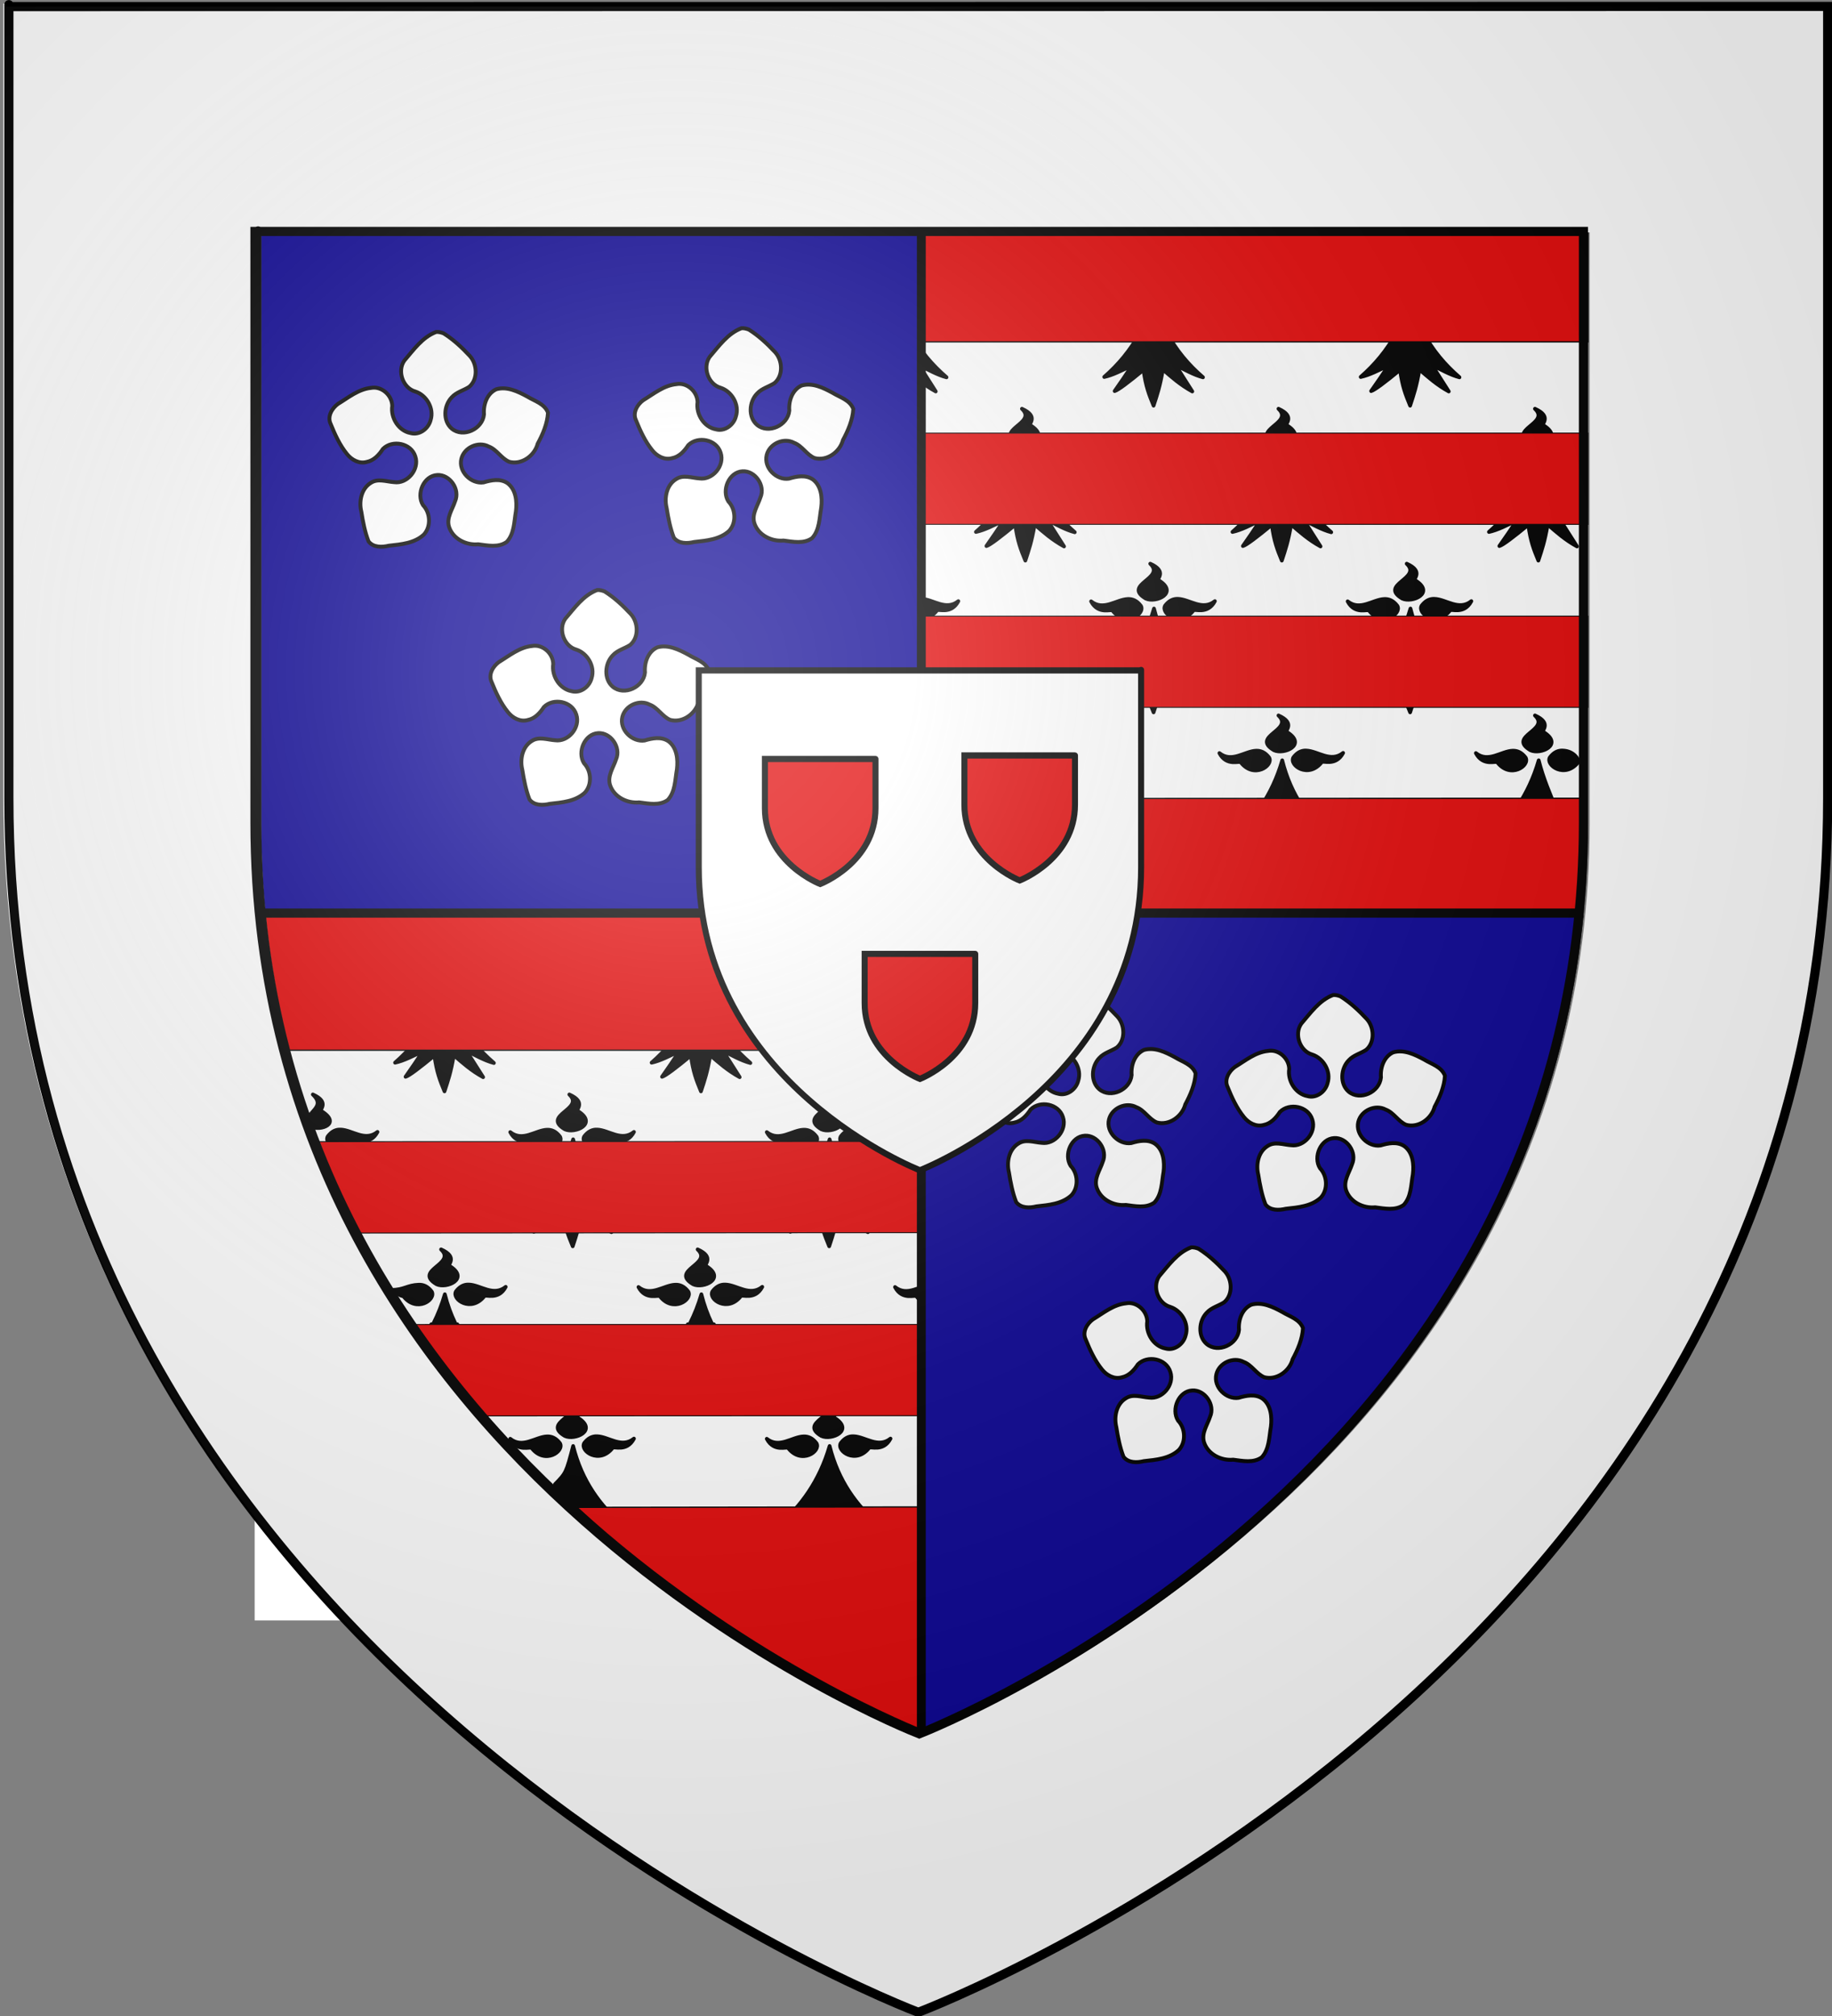<?xml version="1.0" encoding="UTF-8" standalone="no"?>
<svg
   xmlns:dc="http://purl.org/dc/elements/1.1/"
   xmlns:cc="http://creativecommons.org/ns#"
   xmlns:rdf="http://www.w3.org/1999/02/22-rdf-syntax-ns#"
   xmlns:svg="http://www.w3.org/2000/svg"
   xmlns="http://www.w3.org/2000/svg"
   xmlns:xlink="http://www.w3.org/1999/xlink"
   xmlns:sodipodi="http://sodipodi.sourceforge.net/DTD/sodipodi-0.dtd"
   xmlns:inkscape="http://www.inkscape.org/namespaces/inkscape"
   height="660"
   width="600"
   version="1.0"
   id="svg2"
   sodipodi:version="0.32"
   inkscape:version="0.46"
   sodipodi:docname="Hay of Linplum arms.svg"
   sodipodi:docbase=""
   inkscape:export-filename="/Users/olivier/Desktop/Blason Rouge/Blason_Vide_3D.png"
   inkscape:export-xdpi="144"
   inkscape:export-ydpi="144"
   inkscape:output_extension="org.inkscape.output.svg.inkscape">
  <rect width="100%" height="100%" fill="#808080" stroke="none"/>
  <sodipodi:namedview
     inkscape:window-height="667"
     inkscape:window-width="1023"
     inkscape:pageshadow="2"
     inkscape:pageopacity="0.0"
     guidetolerance="10.0"
     gridtolerance="10.0"
     objecttolerance="10.0"
     borderopacity="1.0"
     bordercolor="#666666"
     pagecolor="#ffffff"
     id="base"
     showgrid="false"
     height="660px"
     inkscape:zoom="0.70710678"
     inkscape:cx="382.89383"
     inkscape:cy="325.9447"
     inkscape:window-x="0"
     inkscape:window-y="0"
     inkscape:current-layer="layer3"
     showguides="true"
     inkscape:guide-bbox="true">
    <inkscape:grid
       type="xygrid"
       id="grid3881" />
  </sodipodi:namedview>
  <defs
     id="defs6">
    <inkscape:perspective
       sodipodi:type="inkscape:persp3d"
       inkscape:vp_x="0 : 330 : 1"
       inkscape:vp_y="0 : 1000 : 0"
       inkscape:vp_z="600 : 330 : 1"
       inkscape:persp3d-origin="300 : 220 : 1"
       id="perspective2981" />
    <linearGradient
       id="linearGradient2893">
      <stop
         style="stop-color:white;stop-opacity:0.314;"
         offset="0"
         id="stop2895" />
      <stop
         id="stop2897"
         offset="0.19"
         style="stop-color:white;stop-opacity:0.251;" />
      <stop
         style="stop-color:#6b6b6b;stop-opacity:0.125;"
         offset="0.6"
         id="stop2901" />
      <stop
         style="stop-color:black;stop-opacity:0.125;"
         offset="1"
         id="stop2899" />
    </linearGradient>
    <linearGradient
       id="linearGradient2885">
      <stop
         id="stop2887"
         offset="0"
         style="stop-color:white;stop-opacity:1;" />
      <stop
         style="stop-color:white;stop-opacity:1;"
         offset="0.229"
         id="stop2891" />
      <stop
         id="stop2889"
         offset="1"
         style="stop-color:black;stop-opacity:1;" />
    </linearGradient>
    <linearGradient
       id="linearGradient2955">
      <stop
         id="stop2867"
         offset="0"
         style="stop-color:#fd0000;stop-opacity:1;" />
      <stop
         style="stop-color:#e77275;stop-opacity:0.659;"
         offset="0.5"
         id="stop2873" />
      <stop
         style="stop-color:black;stop-opacity:0.323;"
         offset="1"
         id="stop2959" />
    </linearGradient>
    <radialGradient
       inkscape:collect="always"
       xlink:href="#linearGradient2955"
       id="radialGradient2961"
       cx="225.524"
       cy="218.901"
       fx="225.524"
       fy="218.901"
       r="300"
       gradientTransform="matrix(-4.167939e-4,2.183,-1.884,-3.599562e-4,615.597,-289.121)"
       gradientUnits="userSpaceOnUse" />
    <polygon
       id="star"
       transform="scale(53,53)"
       points="0,-1 0.588,0.809 -0.951,-0.309 0.951,-0.309 -0.588,0.809 0,-1 " />
    <clipPath
       id="clip">
      <path
         d="M 0,-200 L 0,600 L 300,600 L 300,-200 L 0,-200 z "
         id="path10" />
    </clipPath>
    <radialGradient
       inkscape:collect="always"
       xlink:href="#linearGradient2955"
       id="radialGradient1911"
       gradientUnits="userSpaceOnUse"
       gradientTransform="matrix(-4.167939e-4,2.183,-1.884,-3.599562e-4,615.597,-289.121)"
       cx="225.524"
       cy="218.901"
       fx="225.524"
       fy="218.901"
       r="300" />
    <radialGradient
       inkscape:collect="always"
       xlink:href="#linearGradient2955"
       id="radialGradient2865"
       gradientUnits="userSpaceOnUse"
       gradientTransform="matrix(0,1.749,-1.593,-1.049767e-7,551.788,-191.29)"
       cx="225.524"
       cy="218.901"
       fx="225.524"
       fy="218.901"
       r="300" />
    <radialGradient
       inkscape:collect="always"
       xlink:href="#linearGradient2955"
       id="radialGradient2871"
       gradientUnits="userSpaceOnUse"
       gradientTransform="matrix(0,1.386,-1.323,-5.741131e-8,-158.082,-109.541)"
       cx="225.524"
       cy="218.901"
       fx="225.524"
       fy="218.901"
       r="300" />
    <radialGradient
       inkscape:collect="always"
       xlink:href="#linearGradient2893"
       id="radialGradient3163"
       gradientUnits="userSpaceOnUse"
       gradientTransform="matrix(1.353,0,0,1.349,-77.629,-85.747)"
       cx="221.445"
       cy="226.331"
       fx="221.445"
       fy="226.331"
       r="300" />
    <inkscape:perspective
       id="perspective3083"
       inkscape:persp3d-origin="372.04724 : 350.78739 : 1"
       inkscape:vp_z="744.09448 : 526.18109 : 1"
       inkscape:vp_y="0 : 1000 : 0"
       inkscape:vp_x="0 : 526.18109 : 1"
       sodipodi:type="inkscape:persp3d" />
    <inkscape:perspective
       id="perspective3345"
       inkscape:persp3d-origin="372.04724 : 350.78739 : 1"
       inkscape:vp_z="744.09448 : 526.18109 : 1"
       inkscape:vp_y="0 : 1000 : 0"
       inkscape:vp_x="0 : 526.18109 : 1"
       sodipodi:type="inkscape:persp3d" />
  </defs>
  <g
     inkscape:groupmode="layer"
     id="layer3"
     inkscape:label="Fond écu"
     style="display:inline">
    <path
       style="fill:#ffffff;fill-opacity:1;fill-rule:evenodd;stroke:none;stroke-width:1px;stroke-linecap:butt;stroke-linejoin:miter;stroke-opacity:1;display:inline"
       d="M 520.064,74.123 L 520.064,268.995 C 520.064,279.156 519.575,289.02 518.647,298.604 L 301.744,298.604 L 301.744,74.123 L 520.064,74.123 z"
       id="path6100" />
    <g
       style="display:inline"
       inkscape:label="Fond écu"
       id="g4155"
       transform="matrix(0.728,0,0,0.748,286.133,32.575)">
      <path
         sodipodi:nodetypes="ccccccccccccccccccccccccccccccccccccccccccccccccccccccscccccsccccscccccccccccccccccccccccccccccccccccccccccccccccccccccccccccccccscccccscccccsccccccccccccccccccccccccccc"
         style="fill:#000000;fill-opacity:1;fill-rule:evenodd;stroke:#000000;stroke-width:1.674;stroke-linecap:round;stroke-linejoin:round;stroke-miterlimit:4;stroke-dasharray:none;stroke-opacity:1"
         d="M 7.597,235.955 C 6.194,238.477 3.98,242.674 2.373,244.88 L 3.063,249.864 C 4.665,249.76 1.428,250.799 1.648,250.696 C 1.432,251.039 5.581,250.898 3.523,251.003 L 1.452,257.208 C 3.226,255.863 3.774,254.359 6.012,252.563 C 7.047,259.841 8.457,263.28 10.546,268.216 C 12.21,263.288 13.416,259.902 14.736,252.414 C 18.715,255.763 22.549,259.129 27.932,262.001 L 20.396,250.484 C 24.298,252.335 28.641,254.775 32.778,255.808 C 26.396,250.436 20.657,244.029 16.331,235.955 L 7.597,235.955 z M 120.018,235.955 C 115.494,244.09 109.775,250.534 103.727,255.659 C 107.585,254.874 111.916,252.649 116.11,250.696 C 113.545,254.748 110.982,258.256 108.417,261.831 C 109.948,261.446 114.795,257.857 121.394,252.563 C 122.428,259.841 123.838,263.28 125.928,268.216 C 127.591,263.288 128.798,259.902 130.118,252.414 C 134.096,255.763 137.962,259.129 143.345,262.001 L 135.809,250.484 C 139.711,252.335 144.022,254.775 148.16,255.808 C 141.778,250.437 136.061,244.028 131.744,235.955 L 120.018,235.955 z M 235.4,235.955 C 230.875,244.09 225.157,250.534 219.109,255.659 C 222.966,254.874 227.329,252.649 231.522,250.696 C 228.958,254.748 226.363,258.256 223.799,261.831 C 225.33,261.446 230.208,257.857 236.807,252.563 C 237.841,259.841 239.251,263.28 241.341,268.216 C 243.004,263.288 244.21,259.902 245.531,252.414 C 249.509,255.763 253.343,259.129 258.726,262.001 L 251.19,250.484 C 255.092,252.335 259.404,254.775 263.541,255.808 C 257.159,250.437 251.442,244.028 247.125,235.955 L 235.4,235.955 z M 66.705,269.594 C 73.753,276.08 54.047,278.663 64.672,284.802 C 69.204,286.886 79.788,282.372 70.488,276.827 C 69.287,276.352 74.67,273.073 66.705,269.594 z M 182.118,269.594 C 189.165,276.08 169.46,278.663 180.085,284.802 C 184.617,286.886 195.169,282.372 185.87,276.827 C 184.668,276.352 190.083,273.073 182.118,269.594 z M 297.499,269.594 C 304.547,276.08 284.842,278.663 295.467,284.802 C 299.998,286.886 310.582,282.372 301.283,276.827 C 300.081,276.352 305.464,273.073 297.499,269.594 z M 78.493,284.971 C 76.73,285.095 75,285.902 73.396,287.962 C 71.385,291.415 80.233,297.404 86.185,290.04 C 86.607,289.142 92.516,292.019 95.785,285.989 C 90.181,290.359 84.448,285.144 79.244,284.971 C 78.989,284.963 78.745,284.954 78.493,284.971 z M 193.875,284.971 C 192.112,285.095 190.413,285.902 188.809,287.962 C 186.798,291.415 195.614,297.404 201.567,290.04 C 201.988,289.142 207.929,292.019 211.198,285.989 C 205.594,290.359 199.829,285.144 194.625,284.971 C 194.371,284.963 194.127,284.954 193.875,284.971 z M 309.256,284.971 C 307.493,285.095 305.795,285.902 304.191,287.962 C 302.179,291.415 311.027,297.404 316.98,290.04 C 317.401,289.142 315.242,285.144 310.038,284.971 C 309.783,284.963 309.508,284.954 309.256,284.971 z M 56.699,285.035 C 51.495,285.208 45.731,290.443 40.127,286.074 C 43.395,292.104 49.367,289.227 49.789,290.125 C 55.741,297.489 64.526,291.5 62.515,288.047 C 60.682,285.693 58.735,284.967 56.699,285.035 z M 172.08,285.035 C 166.876,285.208 161.143,290.443 155.539,286.074 C 158.808,292.104 164.749,289.227 165.17,290.125 C 171.123,297.489 179.939,291.5 177.928,288.047 C 176.095,285.693 174.117,284.967 172.08,285.035 z M 287.462,285.035 C 282.258,285.208 276.525,290.443 270.921,286.074 C 274.189,292.104 280.162,289.227 280.583,290.125 C 286.536,297.489 295.321,291.5 293.309,288.047 C 291.476,285.693 289.498,284.967 287.462,285.035 z M 68.425,289.234 C 63.842,304.685 55.286,315.624 46.005,323.488 C 49.863,322.703 54.226,320.478 58.419,318.525 C 55.854,322.577 53.291,326.085 50.727,329.66 C 52.258,329.275 57.104,325.665 63.703,320.371 C 64.738,327.649 66.148,331.088 68.237,336.023 C 69.901,331.096 71.107,327.731 72.427,320.243 C 76.405,323.592 80.271,326.958 85.654,329.83 L 78.118,318.313 C 82.02,320.164 86.331,322.583 90.469,323.616 C 80.658,315.359 72.386,304.687 68.425,289.234 z M 183.806,289.234 C 179.223,304.685 170.698,315.624 161.418,323.488 C 165.276,322.703 169.607,320.478 173.8,318.525 C 171.236,322.577 168.672,326.085 166.108,329.66 C 167.639,329.275 172.517,325.665 179.116,320.371 C 180.15,327.649 181.529,331.088 183.619,336.023 C 185.282,331.096 186.488,327.731 187.809,320.243 C 191.787,323.592 195.653,326.958 201.035,329.83 L 193.5,318.313 C 197.402,320.164 201.713,322.583 205.851,323.616 C 196.04,315.359 187.767,304.687 183.806,289.234 z M 299.188,289.234 C 294.605,304.685 286.08,315.624 276.799,323.488 C 280.657,322.703 285.02,320.478 289.213,318.525 C 286.649,322.577 284.054,326.085 281.49,329.66 C 283.021,329.275 287.899,325.665 294.497,320.371 C 295.532,327.649 296.942,331.088 299.031,336.023 C 300.695,331.096 301.901,327.731 303.221,320.243 L 308.881,318.313 C 312.783,320.164 303.149,304.687 299.188,289.234 z M 8.389,336.308 C 15.437,342.794 2.609,345.814 13.234,351.953 C 17.765,354.037 22.722,349.555 14.204,344.635 C 13.002,344.16 16.354,339.787 8.389,336.308 z M 124.427,337.402 C 131.475,343.888 111.77,346.492 122.395,352.631 C 126.926,354.715 137.478,350.18 128.179,344.635 C 126.978,344.16 132.392,340.88 124.427,337.402 z M 239.808,337.402 C 246.856,343.888 227.151,346.492 237.776,352.631 C 242.307,354.715 252.86,350.18 243.561,344.635 C 242.359,344.16 247.774,340.88 239.808,337.402 z M 20.803,352.8 C 19.04,352.924 17.778,353.575 16.174,355.635 C 14.163,359.088 22.542,365.212 28.495,357.848 C 28.916,356.95 34.826,359.827 38.094,353.797 C 32.49,358.166 26.757,352.973 21.553,352.8 C 21.298,352.792 21.054,352.783 20.803,352.8 z M 136.184,352.8 C 134.421,352.924 132.691,353.731 131.087,355.791 C 129.076,359.244 137.923,365.212 143.876,357.848 C 144.297,356.95 150.238,359.827 153.507,353.797 C 147.903,358.166 142.139,352.973 136.934,352.8 C 136.68,352.792 136.436,352.783 136.184,352.8 z M 251.566,352.8 C 249.803,352.924 248.104,353.731 246.5,355.791 C 244.489,359.244 253.336,365.212 259.289,357.848 C 259.71,356.95 265.62,359.827 268.888,353.797 C 263.284,358.166 257.551,352.973 252.347,352.8 C 252.093,352.792 251.817,352.783 251.566,352.8 z M 114.39,352.864 C 109.186,353.037 103.421,358.251 97.817,353.882 C 101.086,359.912 107.058,357.034 107.479,357.933 C 113.432,365.297 122.248,359.329 120.237,355.876 C 118.404,353.522 116.426,352.796 114.39,352.864 z M 229.771,352.864 C 224.567,353.037 218.834,358.251 213.23,353.882 C 216.499,359.912 222.44,357.034 222.861,357.933 C 228.814,365.297 237.63,359.329 235.618,355.876 C 233.786,353.522 231.808,352.796 229.771,352.864 z M 8.357,353.603 L 9.919,353.644 C 13.366,353.047 17.14,365.508 10.608,354.116 C 9.11,352.192 23.443,353.547 8.357,353.603 z M 14.454,350.324 C 7.623,354.762 21.679,366.299 19.703,370.133 L 11.925,370.131 C 10.045,366.306 15.636,354.935 14.454,350.324 z M 126.115,357.042 C 124.753,361.637 123.026,365.828 121.05,369.662 L 130.743,369.662 C 128.867,365.837 127.298,361.654 126.115,357.042 z M 241.497,357.042 C 240.134,361.637 238.408,365.828 236.431,369.662 L 246.125,369.662 C 244.248,365.837 242.679,361.654 241.497,357.042 z"
         id="path4157" />
    </g>
    <path
       style="fill:#e20909;fill-opacity:1;fill-rule:evenodd;stroke:none;stroke-width:1px;stroke-linecap:butt;stroke-linejoin:miter;stroke-opacity:1;display:inline"
       d="M 301.744,298.926 L 301.744,568.304 C 301.744,568.304 103.582,491.693 84.88,298.926 L 301.744,298.926 z"
       id="path6098" />
    <g
       style="display:inline"
       inkscape:label="Fond écu"
       id="g2868"
       transform="matrix(0.728,0,0,0.748,286.133,-67.827)">
      <path
         sodipodi:nodetypes="ccccccccccccccccccccccccccccccccccccccccccccccccccccccscccccsccccsccccccccccccccccccccccccccccccccccccccccccccccccccccccccccccccccscccccscccccsccccccccccccccccccccccccccc"
         style="fill:#000000;fill-opacity:1;fill-rule:evenodd;stroke:#000000;stroke-width:1.674;stroke-linecap:round;stroke-linejoin:round;stroke-miterlimit:4;stroke-dasharray:none;stroke-opacity:1"
         d="M 7.597,235.955 C 6.194,238.477 3.98,242.674 2.373,244.88 L 3.063,249.864 C 4.665,249.76 1.428,250.799 1.648,250.696 C 1.432,251.039 5.581,250.898 3.523,251.003 L 1.452,257.208 C 3.226,255.863 3.774,254.359 6.012,252.563 C 7.047,259.841 8.457,263.28 10.546,268.216 C 12.21,263.288 13.416,259.902 14.736,252.414 C 18.715,255.763 22.549,259.129 27.932,262.001 L 20.396,250.484 C 24.298,252.335 28.641,254.775 32.778,255.808 C 26.396,250.436 20.657,244.029 16.331,235.955 L 7.597,235.955 z M 120.018,235.955 C 115.494,244.09 109.775,250.534 103.727,255.659 C 107.585,254.874 111.916,252.649 116.11,250.696 C 113.545,254.748 110.982,258.256 108.417,261.831 C 109.948,261.446 114.795,257.857 121.394,252.563 C 122.428,259.841 123.838,263.28 125.928,268.216 C 127.591,263.288 128.798,259.902 130.118,252.414 C 134.096,255.763 137.962,259.129 143.345,262.001 L 135.809,250.484 C 139.711,252.335 144.022,254.775 148.16,255.808 C 141.778,250.437 136.061,244.028 131.744,235.955 L 120.018,235.955 z M 235.4,235.955 C 230.875,244.09 225.157,250.534 219.109,255.659 C 222.966,254.874 227.329,252.649 231.522,250.696 C 228.958,254.748 226.363,258.256 223.799,261.831 C 225.33,261.446 230.208,257.857 236.807,252.563 C 237.841,259.841 239.251,263.28 241.341,268.216 C 243.004,263.288 244.21,259.902 245.531,252.414 C 249.509,255.763 253.343,259.129 258.726,262.001 L 251.19,250.484 C 255.092,252.335 259.404,254.775 263.541,255.808 C 257.159,250.437 251.442,244.028 247.125,235.955 L 235.4,235.955 z M 66.705,269.594 C 73.753,276.08 54.047,278.663 64.672,284.802 C 69.204,286.886 79.788,282.372 70.488,276.827 C 69.287,276.352 74.67,273.073 66.705,269.594 z M 182.118,269.594 C 189.165,276.08 169.46,278.663 180.085,284.802 C 184.617,286.886 195.169,282.372 185.87,276.827 C 184.668,276.352 190.083,273.073 182.118,269.594 z M 297.499,269.594 C 304.547,276.08 284.842,278.663 295.467,284.802 C 299.998,286.886 310.582,282.372 301.283,276.827 C 300.081,276.352 305.464,273.073 297.499,269.594 z M 78.493,284.971 C 76.73,285.095 75,285.902 73.396,287.962 C 71.385,291.415 80.233,297.404 86.185,290.04 C 86.607,289.142 92.516,292.019 95.785,285.989 C 90.181,290.359 84.448,285.144 79.244,284.971 C 78.989,284.963 78.745,284.954 78.493,284.971 z M 193.875,284.971 C 192.112,285.095 190.413,285.902 188.809,287.962 C 186.798,291.415 195.614,297.404 201.567,290.04 C 201.988,289.142 207.929,292.019 211.198,285.989 C 205.594,290.359 199.829,285.144 194.625,284.971 C 194.371,284.963 194.127,284.954 193.875,284.971 z M 309.256,284.971 C 307.493,285.095 305.795,285.902 304.191,287.962 C 302.179,291.415 311.027,297.404 316.98,290.04 C 317.401,289.142 315.242,285.144 310.038,284.971 C 309.783,284.963 309.508,284.954 309.256,284.971 z M 56.699,285.035 C 51.495,285.208 45.731,290.443 40.127,286.074 C 43.395,292.104 49.367,289.227 49.789,290.125 C 55.741,297.489 64.526,291.5 62.515,288.047 C 60.682,285.693 58.735,284.967 56.699,285.035 z M 172.08,285.035 C 166.876,285.208 161.143,290.443 155.539,286.074 C 158.808,292.104 164.749,289.227 165.17,290.125 C 171.123,297.489 179.939,291.5 177.928,288.047 C 176.095,285.693 174.117,284.967 172.08,285.035 z M 287.462,285.035 C 282.258,285.208 276.525,290.443 270.921,286.074 C 274.189,292.104 280.162,289.227 280.583,290.125 C 286.536,297.489 295.321,291.5 293.309,288.047 C 291.476,285.693 289.498,284.967 287.462,285.035 z M 68.425,289.234 C 63.842,304.685 55.286,315.624 46.005,323.488 C 49.863,322.703 54.226,320.478 58.419,318.525 C 55.854,322.577 53.291,326.085 50.727,329.66 C 52.258,329.275 57.104,325.665 63.703,320.371 C 64.738,327.649 66.148,331.088 68.237,336.023 C 69.901,331.096 71.107,327.731 72.427,320.243 C 76.405,323.592 80.271,326.958 85.654,329.83 L 78.118,318.313 C 82.02,320.164 86.331,322.583 90.469,323.616 C 80.658,315.359 72.386,304.687 68.425,289.234 z M 183.806,289.234 C 179.223,304.685 170.698,315.624 161.418,323.488 C 165.276,322.703 169.607,320.478 173.8,318.525 C 171.236,322.577 168.672,326.085 166.108,329.66 C 167.639,329.275 172.517,325.665 179.116,320.371 C 180.15,327.649 181.529,331.088 183.619,336.023 C 185.282,331.096 186.488,327.731 187.809,320.243 C 191.787,323.592 195.653,326.958 201.035,329.83 L 193.5,318.313 C 197.402,320.164 201.713,322.583 205.851,323.616 C 196.04,315.359 187.767,304.687 183.806,289.234 z M 299.188,289.234 C 294.605,304.685 286.08,315.624 276.799,323.488 C 280.657,322.703 285.02,320.478 289.213,318.525 C 286.649,322.577 284.054,326.085 281.49,329.66 C 283.021,329.275 287.899,325.665 294.497,320.371 C 295.532,327.649 296.942,331.088 299.031,336.023 C 300.695,331.096 301.901,327.731 303.221,320.243 C 307.2,323.592 311.034,326.958 316.417,329.83 L 308.881,318.313 C 312.783,320.164 303.149,304.687 299.188,289.234 z M 8.389,336.308 C 15.437,342.794 2.609,345.814 13.234,351.953 C 17.765,354.037 22.722,349.555 14.204,344.635 C 13.002,344.16 16.354,339.787 8.389,336.308 z M 124.427,337.402 C 131.475,343.888 111.77,346.492 122.395,352.631 C 126.926,354.715 137.478,350.18 128.179,344.635 C 126.978,344.16 132.392,340.88 124.427,337.402 z M 239.808,337.402 C 246.856,343.888 227.151,346.492 237.776,352.631 C 242.307,354.715 252.86,350.18 243.561,344.635 C 242.359,344.16 247.774,340.88 239.808,337.402 z M 20.803,352.8 C 19.04,352.924 17.778,353.575 16.174,355.635 C 14.163,359.088 22.542,365.212 28.495,357.848 C 28.916,356.95 34.826,359.827 38.094,353.797 C 32.49,358.166 26.757,352.973 21.553,352.8 C 21.298,352.792 21.054,352.783 20.803,352.8 z M 136.184,352.8 C 134.421,352.924 132.691,353.731 131.087,355.791 C 129.076,359.244 137.923,365.212 143.876,357.848 C 144.297,356.95 150.238,359.827 153.507,353.797 C 147.903,358.166 142.139,352.973 136.934,352.8 C 136.68,352.792 136.436,352.783 136.184,352.8 z M 251.566,352.8 C 249.803,352.924 248.104,353.731 246.5,355.791 C 244.489,359.244 253.336,365.212 259.289,357.848 C 259.71,356.95 265.62,359.827 268.888,353.797 C 263.284,358.166 257.551,352.973 252.347,352.8 C 252.093,352.792 251.817,352.783 251.566,352.8 z M 114.39,352.864 C 109.186,353.037 103.421,358.251 97.817,353.882 C 101.086,359.912 107.058,357.034 107.479,357.933 C 113.432,365.297 122.248,359.329 120.237,355.876 C 118.404,353.522 116.426,352.796 114.39,352.864 z M 229.771,352.864 C 224.567,353.037 218.834,358.251 213.23,353.882 C 216.499,359.912 222.44,357.034 222.861,357.933 C 228.814,365.297 237.63,359.329 235.618,355.876 C 233.786,353.522 231.808,352.796 229.771,352.864 z M 8.357,353.603 L 9.919,353.644 C 13.366,353.047 17.14,365.508 10.608,354.116 C 9.11,352.192 23.443,353.547 8.357,353.603 z M 14.454,350.324 C 7.623,354.762 21.679,366.299 19.703,370.133 L 11.925,370.131 C 10.045,366.306 15.636,354.935 14.454,350.324 z M 126.115,357.042 C 124.753,361.637 123.026,365.828 121.05,369.662 L 130.743,369.662 C 128.867,365.837 127.298,361.654 126.115,357.042 z M 241.497,357.042 C 240.134,361.637 238.408,365.828 236.431,369.662 L 246.125,369.662 C 244.248,365.837 242.679,361.654 241.497,357.042 z"
         id="path2532" />
    </g>
    <path
       style="fill:#0c0594;fill-opacity:1;fill-rule:evenodd;stroke:none;stroke-width:1px;stroke-linecap:butt;stroke-linejoin:miter;stroke-opacity:1;display:inline"
       d="M 83.424,74.445 L 83.424,269.317 C 83.424,279.478 83.914,289.342 84.841,298.926 L 301.744,298.926 L 301.744,74.445 L 83.424,74.445 z"
       id="path3161" />
    <g
       style="display:inline"
       transform="matrix(0.419,0,0,0.43,-7.167,37.991)"
       id="g3891"
       inkscape:label="Layer 1">
      <path
         id="path3893"
         d="M 358.062,164.375 C 347.294,168.309 340.408,178.029 333.094,186.281 C 327.364,194.4 332.19,207.178 341.736,209.743 C 350.407,212.475 356.59,222.462 353.722,231.394 C 352.061,238.107 344.83,243.284 337.916,241.328 C 328.652,239.638 322.289,229.738 323.703,220.595 C 323.451,212.403 315.26,205.41 307.094,206.969 C 297.338,207.913 289.438,214.351 281.281,219.156 C 276.653,222.423 272.781,228.679 275.532,234.327 C 278.877,242.405 282.659,250.513 288.281,257.281 C 291.942,261.801 297.887,264.973 303.781,263.344 C 309.366,262.293 313.394,257.918 316.423,253.428 C 323.854,246.236 338.535,248.998 341.75,259.188 C 345.145,269.105 335.406,280.176 325.189,278.731 C 319.113,278.342 312.376,275.661 306.781,279.375 C 299.503,283.826 297.55,293.452 299.549,301.271 C 300.792,308.902 302.307,316.633 305.156,323.812 C 308.857,328.615 315.721,328.39 321.056,327.142 C 330.528,326.113 341.039,325.349 348.437,318.628 C 354.161,312.512 353.56,302.11 347.764,296.25 C 342.226,287.655 348.298,273.869 358.842,273.331 C 368.676,272.719 376.951,284.18 372.826,293.272 C 370.736,299.574 365.866,305.874 368.118,312.823 C 371.219,322.052 381.634,326.927 390.902,326.049 C 398.255,326.952 406.662,328.776 413.202,324.236 C 419.154,317.99 418.914,308.812 420.376,300.852 C 421.321,293.359 420.38,284.335 413.812,279.531 C 408.223,275.768 401.092,277.159 395.066,278.913 C 385.447,280.285 375.266,270.787 377.722,260.951 C 379.972,252.159 391.145,247.458 399.125,251.625 C 405.535,253.927 408.93,260.739 415.156,263.25 C 424.703,265.765 434.861,258.767 437.365,249.515 C 441.388,242.19 444.923,234.297 445.438,225.844 C 442.754,218.947 434.949,217.02 429.188,213.531 C 421.889,209.685 413.479,205.675 405.062,208 C 397.824,211.167 394.769,219.721 395.422,227.152 C 394.3,238.386 379.102,245.188 370.188,237.969 C 363.087,232.082 363.965,220.38 370.174,214.179 C 373.871,210.188 379.392,208.994 383.837,206.191 C 390.858,200.422 390.228,188.82 384.219,182.531 C 378.086,176.128 371.429,170.083 363.844,165.438 C 362.014,164.726 360.037,164.24 358.062,164.375 z"
         style="fill:#ffffff;fill-opacity:1;fill-rule:evenodd;stroke:#000000;stroke-width:3;stroke-linecap:butt;stroke-linejoin:miter;stroke-miterlimit:4;stroke-dasharray:none;stroke-opacity:1"
         sodipodi:nodetypes="csssscsscsscsssssscssccscsscssssccsscssccccssc" />
    </g>
    <g
       style="display:inline"
       transform="matrix(0.419,0,0,0.43,92.827,36.767)"
       id="g3895"
       inkscape:label="Layer 1">
      <path
         id="path3897"
         d="M 358.062,164.375 C 347.294,168.309 340.408,178.029 333.094,186.281 C 327.364,194.4 332.19,207.178 341.736,209.743 C 350.407,212.475 356.59,222.462 353.722,231.394 C 352.061,238.107 344.83,243.284 337.916,241.328 C 328.652,239.638 322.289,229.738 323.703,220.595 C 323.451,212.403 315.26,205.41 307.094,206.969 C 297.338,207.913 289.438,214.351 281.281,219.156 C 276.653,222.423 272.781,228.679 275.532,234.327 C 278.877,242.405 282.659,250.513 288.281,257.281 C 291.942,261.801 297.887,264.973 303.781,263.344 C 309.366,262.293 313.394,257.918 316.423,253.428 C 323.854,246.236 338.535,248.998 341.75,259.188 C 345.145,269.105 335.406,280.176 325.189,278.731 C 319.113,278.342 312.376,275.661 306.781,279.375 C 299.503,283.826 297.55,293.452 299.549,301.271 C 300.792,308.902 302.307,316.633 305.156,323.812 C 308.857,328.615 315.721,328.39 321.056,327.142 C 330.528,326.113 341.039,325.349 348.437,318.628 C 354.161,312.512 353.56,302.11 347.764,296.25 C 342.226,287.655 348.298,273.869 358.842,273.331 C 368.676,272.719 376.951,284.18 372.826,293.272 C 370.736,299.574 365.866,305.874 368.118,312.823 C 371.219,322.052 381.634,326.927 390.902,326.049 C 398.255,326.952 406.662,328.776 413.202,324.236 C 419.154,317.99 418.914,308.812 420.376,300.852 C 421.321,293.359 420.38,284.335 413.812,279.531 C 408.223,275.768 401.092,277.159 395.066,278.913 C 385.447,280.285 375.266,270.787 377.722,260.951 C 379.972,252.159 391.145,247.458 399.125,251.625 C 405.535,253.927 408.93,260.739 415.156,263.25 C 424.703,265.765 434.861,258.767 437.365,249.515 C 441.388,242.19 444.923,234.297 445.438,225.844 C 442.754,218.947 434.949,217.02 429.188,213.531 C 421.889,209.685 413.479,205.675 405.062,208 C 397.824,211.167 394.769,219.721 395.422,227.152 C 394.3,238.386 379.102,245.188 370.188,237.969 C 363.087,232.082 363.965,220.38 370.174,214.179 C 373.871,210.188 379.392,208.994 383.837,206.191 C 390.858,200.422 390.228,188.82 384.219,182.531 C 378.086,176.128 371.429,170.083 363.844,165.438 C 362.014,164.726 360.037,164.24 358.062,164.375 z"
         style="fill:#ffffff;fill-opacity:1;fill-rule:evenodd;stroke:#000000;stroke-width:3;stroke-linecap:butt;stroke-linejoin:miter;stroke-miterlimit:4;stroke-dasharray:none;stroke-opacity:1"
         sodipodi:nodetypes="csssscsscsscsssssscssccscsscssssccsscssccccssc" />
    </g>
    <g
       style="display:inline"
       transform="matrix(0.419,0,0,0.43,45.556,122.487)"
       id="g3899"
       inkscape:label="Layer 1">
      <path
         id="path3901"
         d="M 358.062,164.375 C 347.294,168.309 340.408,178.029 333.094,186.281 C 327.364,194.4 332.19,207.178 341.736,209.743 C 350.407,212.475 356.59,222.462 353.722,231.394 C 352.061,238.107 344.83,243.284 337.916,241.328 C 328.652,239.638 322.289,229.738 323.703,220.595 C 323.451,212.403 315.26,205.41 307.094,206.969 C 297.338,207.913 289.438,214.351 281.281,219.156 C 276.653,222.423 272.781,228.679 275.532,234.327 C 278.877,242.405 282.659,250.513 288.281,257.281 C 291.942,261.801 297.887,264.973 303.781,263.344 C 309.366,262.293 313.394,257.918 316.423,253.428 C 323.854,246.236 338.535,248.998 341.75,259.188 C 345.145,269.105 335.406,280.176 325.189,278.731 C 319.113,278.342 312.376,275.661 306.781,279.375 C 299.503,283.826 297.55,293.452 299.549,301.271 C 300.792,308.902 302.307,316.633 305.156,323.812 C 308.857,328.615 315.721,328.39 321.056,327.142 C 330.528,326.113 341.039,325.349 348.437,318.628 C 354.161,312.512 353.56,302.11 347.764,296.25 C 342.226,287.655 348.298,273.869 358.842,273.331 C 368.676,272.719 376.951,284.18 372.826,293.272 C 370.736,299.574 365.866,305.874 368.118,312.823 C 371.219,322.052 381.634,326.927 390.902,326.049 C 398.255,326.952 406.662,328.776 413.202,324.236 C 419.154,317.99 418.914,308.812 420.376,300.852 C 421.321,293.359 420.38,284.335 413.812,279.531 C 408.223,275.768 401.092,277.159 395.066,278.913 C 385.447,280.285 375.266,270.787 377.722,260.951 C 379.972,252.159 391.145,247.458 399.125,251.625 C 405.535,253.927 408.93,260.739 415.156,263.25 C 424.703,265.765 434.861,258.767 437.365,249.515 C 441.388,242.19 444.923,234.297 445.438,225.844 C 442.754,218.947 434.949,217.02 429.188,213.531 C 421.889,209.685 413.479,205.675 405.062,208 C 397.824,211.167 394.769,219.721 395.422,227.152 C 394.3,238.386 379.102,245.188 370.188,237.969 C 363.087,232.082 363.965,220.38 370.174,214.179 C 373.871,210.188 379.392,208.994 383.837,206.191 C 390.858,200.422 390.228,188.82 384.219,182.531 C 378.086,176.128 371.429,170.083 363.844,165.438 C 362.014,164.726 360.037,164.24 358.062,164.375 z"
         style="fill:#ffffff;fill-opacity:1;fill-rule:evenodd;stroke:#000000;stroke-width:3;stroke-linecap:butt;stroke-linejoin:miter;stroke-miterlimit:4;stroke-dasharray:none;stroke-opacity:1"
         sodipodi:nodetypes="csssscsscsscsssssscssccscsscssssccsscssccccssc" />
    </g>
    <rect
       style="opacity:1;fill:#e20909;fill-opacity:1;fill-rule:nonzero;stroke:#000000;stroke-width:0.301;stroke-linecap:butt;stroke-linejoin:miter;marker:none;marker-start:none;marker-mid:none;marker-end:none;stroke-miterlimit:4;stroke-dasharray:none;stroke-dashoffset:0;stroke-opacity:1;visibility:visible;display:inline;overflow:visible;enable-background:accumulate"
       id="rect4141"
       width="218.387"
       height="29.875"
       x="301.677"
       y="201.707" />
    <path
       style="fill:#e20909;fill-opacity:1;fill-rule:nonzero;stroke:#000000;stroke-width:0.413;stroke-linecap:butt;stroke-linejoin:miter;marker:none;marker-start:none;marker-mid:none;marker-end:none;stroke-miterlimit:4;stroke-dashoffset:0;stroke-opacity:1;visibility:visible;display:inline;overflow:visible;enable-background:accumulate"
       d="M 301.766,261.441 L 518.795,261.325 L 517.434,298.787 L 301.766,298.904 L 301.766,261.441 z"
       id="rect4145"
       sodipodi:nodetypes="ccccc" />
    <rect
       style="opacity:1;fill:#e20909;fill-opacity:1;fill-rule:nonzero;stroke:#000000;stroke-width:0.301;stroke-linecap:butt;stroke-linejoin:miter;marker:none;marker-start:none;marker-mid:none;marker-end:none;stroke-miterlimit:4;stroke-dasharray:none;stroke-dashoffset:0;stroke-opacity:1;visibility:visible;display:inline;overflow:visible;enable-background:accumulate"
       id="rect4139"
       width="218.387"
       height="29.875"
       x="301.677"
       y="141.789"
       ry="0" />
    <rect
       style="opacity:1;fill:#e20909;fill-opacity:1;fill-rule:nonzero;stroke:#000000;stroke-width:0.413;stroke-linecap:butt;stroke-linejoin:miter;marker:none;marker-start:none;marker-mid:none;marker-end:none;stroke-miterlimit:4;stroke-dasharray:none;stroke-dashoffset:0;stroke-opacity:1;visibility:visible;display:inline;overflow:visible;enable-background:accumulate"
       id="rect4143"
       width="218.277"
       height="37.463"
       x="301.766"
       y="74.467" />
    <path
       style="fill:#ffffff;fill-opacity:1;fill-rule:evenodd;stroke:none;stroke-width:1px;stroke-linecap:butt;stroke-linejoin:miter;stroke-opacity:1;display:inline"
       d="M 301.723,306.016 L 301.723,500.888 C 301.723,511.049 301.233,520.913 300.306,530.497 L 83.403,530.497 L 83.403,306.016 L 301.723,306.016 z"
       id="path4159" />
    <g
       style="display:inline"
       inkscape:label="Fond écu"
       id="g4151"
       transform="matrix(0.728,0,0,0.748,-114.12,171.62)">
      <path
         sodipodi:nodetypes="ccccccccccccccccccccccccccccccccccccccccccccccccccccccscccccscccccscccccccccccccccccccccccccccccccccccccccccccccccccccscccccscccccccccccccccccccccccccccccccc"
         style="fill:#000000;fill-opacity:1;fill-rule:evenodd;stroke:#000000;stroke-width:1.674;stroke-linecap:round;stroke-linejoin:round;stroke-miterlimit:4;stroke-dasharray:none;stroke-opacity:1"
         d="M 350.781,215.955 C 346.257,224.09 340.538,230.534 334.49,235.659 C 338.348,234.874 342.711,232.649 346.904,230.696 C 344.339,234.748 341.776,238.256 339.212,241.831 C 340.743,241.446 345.589,237.857 352.188,232.563 C 353.223,239.841 354.633,243.28 356.722,248.216 C 358.386,243.288 359.592,239.902 360.912,232.414 C 364.89,235.763 368.725,239.129 374.108,242.001 L 366.572,230.484 C 370.474,232.335 374.816,234.775 378.954,235.808 C 372.571,230.436 366.833,224.029 362.507,215.955 L 350.781,215.955 z M 466.194,215.955 C 461.669,224.09 455.951,230.534 449.903,235.659 C 453.761,234.874 458.092,232.649 462.285,230.696 C 459.721,234.748 457.157,238.256 454.593,241.831 C 456.124,241.446 460.971,237.857 467.57,232.563 C 468.604,239.841 470.014,243.28 472.104,248.216 C 473.767,243.288 474.973,239.902 476.294,232.414 C 480.272,235.763 484.138,239.129 489.52,242.001 L 481.985,230.484 C 485.887,232.335 490.198,234.775 494.336,235.808 C 487.954,230.437 482.236,224.028 477.92,215.955 L 466.194,215.955 z M 581.575,215.955 C 577.051,224.09 571.333,230.534 565.284,235.659 C 569.142,234.874 573.505,232.649 577.698,230.696 C 575.134,234.748 572.539,238.256 569.975,241.831 C 571.506,241.446 576.384,237.857 582.982,232.563 C 584.017,239.841 585.427,243.28 587.516,248.216 C 589.18,243.288 590.386,239.902 591.706,232.414 C 593.584,233.994 595.437,235.567 597.429,237.102 L 597.429,230.59 L 597.366,230.484 C 597.384,230.493 597.41,230.497 597.429,230.505 L 597.429,222.636 C 595.94,220.542 594.566,218.321 593.301,215.955 L 581.575,215.955 z M 297.499,249.594 C 304.547,256.08 291.452,257.634 296.452,263.626 C 300.983,265.711 310.582,262.372 301.283,256.827 C 300.081,256.352 305.464,253.073 297.499,249.594 z M 412.881,249.594 C 419.928,256.08 400.223,258.663 410.848,264.802 C 415.38,266.886 425.963,262.372 416.664,256.827 C 415.463,256.352 420.846,253.073 412.881,249.594 z M 528.294,249.594 C 535.341,256.08 515.636,258.663 526.261,264.802 C 530.792,266.886 541.345,262.372 532.046,256.827 C 530.844,256.352 536.259,253.073 528.294,249.594 z M 309.256,264.971 C 307.493,265.095 305.795,265.902 304.191,267.962 C 302.179,271.415 311.027,277.404 316.98,270.04 C 317.401,269.142 323.311,272.019 326.579,265.989 C 320.975,270.359 315.242,265.144 310.038,264.971 C 309.783,264.963 309.508,264.954 309.256,264.971 z M 424.669,264.971 C 422.906,265.095 421.176,265.902 419.572,267.962 C 417.561,271.415 426.408,277.404 432.361,270.04 C 432.782,269.142 438.692,272.019 441.961,265.989 C 436.357,270.359 430.624,265.144 425.42,264.971 C 425.165,264.963 424.921,264.954 424.669,264.971 z M 540.051,264.971 C 538.288,265.095 536.589,265.902 534.985,267.962 C 532.974,271.415 541.79,277.404 547.743,270.04 C 548.164,269.142 554.105,272.019 557.373,265.989 C 551.769,270.359 546.005,265.144 540.801,264.971 C 540.546,264.963 540.302,264.954 540.051,264.971 z M 402.875,265.035 C 397.671,265.208 391.906,270.443 386.302,266.074 C 389.571,272.104 395.543,269.227 395.964,270.125 C 401.917,277.489 410.702,271.5 408.691,268.047 C 406.858,265.693 404.911,264.967 402.875,265.035 z M 518.256,265.035 C 513.052,265.208 507.319,270.443 501.715,266.074 C 504.984,272.104 510.925,269.227 511.346,270.125 C 517.299,277.489 526.115,271.5 524.104,268.047 C 522.271,265.693 520.293,264.967 518.256,265.035 z M 299.188,269.234 C 304.462,284.685 303.149,284.687 299.188,269.234 z M 414.601,269.234 C 410.018,284.685 401.461,295.624 392.181,303.488 C 396.039,302.703 400.401,300.478 404.595,298.525 C 402.03,302.577 399.467,306.085 396.902,309.66 C 398.434,309.275 403.28,305.665 409.879,300.371 C 410.913,307.649 412.323,311.088 414.413,316.023 C 416.077,311.096 417.283,307.731 418.603,300.243 C 422.581,303.592 426.447,306.958 431.83,309.83 L 424.294,298.313 C 428.196,300.164 432.507,302.583 436.645,303.616 C 426.834,295.359 418.562,284.687 414.601,269.234 z M 529.982,269.234 C 525.399,284.685 516.874,295.624 507.594,303.488 C 511.451,302.703 515.783,300.478 519.976,298.525 C 517.412,302.577 514.848,306.085 512.284,309.66 C 513.815,309.275 518.693,305.665 525.292,300.371 C 526.326,307.649 527.705,311.088 529.794,316.023 C 531.458,311.096 532.664,307.731 533.984,300.243 C 537.963,303.592 541.829,306.958 547.211,309.83 L 539.675,298.313 C 543.577,300.164 547.889,302.583 552.026,303.616 C 542.216,295.359 533.943,284.687 529.982,269.234 z M 355.19,317.402 C 362.238,323.888 342.533,326.492 353.158,332.631 C 357.689,334.715 368.273,330.18 358.974,324.635 C 357.772,324.16 363.155,320.88 355.19,317.402 z M 470.603,317.402 C 477.65,323.888 457.945,326.492 468.57,332.631 C 473.102,334.715 483.654,330.18 474.355,324.635 C 473.154,324.16 478.568,320.88 470.603,317.402 z M 585.984,317.402 C 590.219,324.537 573.327,326.492 583.952,332.631 C 589.77,335.358 589.28,333.931 589.58,324.375 C 588.379,323.9 590.355,321.14 585.984,317.402 z M 366.978,332.8 C 365.215,332.924 363.485,333.731 361.882,335.791 C 359.87,339.244 368.718,345.212 374.67,337.848 C 375.092,336.95 381.001,339.827 384.27,333.797 C 378.666,338.166 372.933,332.973 367.729,332.8 C 367.474,332.792 367.23,332.783 366.978,332.8 z M 482.36,332.8 C 480.597,332.924 478.867,333.731 477.263,335.791 C 475.252,339.244 484.099,345.212 490.052,337.848 C 490.473,336.95 496.414,339.827 499.683,333.797 C 494.079,338.166 488.314,332.973 483.11,332.8 C 482.856,332.792 482.612,332.783 482.36,332.8 z M 592.426,332.682 C 590.776,332.876 592.464,329.001 592.206,331.406 C 589.48,330.063 591.177,332.359 591.332,337.351 L 592.426,332.682 z M 345.153,332.864 C 339.949,333.037 338.509,335.133 332.921,335.133 C 336.452,337.342 336.452,337.484 338.274,337.933 C 344.226,345.297 353.011,339.329 351,335.876 C 349.167,333.522 347.189,332.796 345.153,332.864 z M 460.566,332.864 C 455.361,333.037 449.597,338.251 443.993,333.882 C 447.262,339.912 453.234,337.034 453.655,337.933 C 459.608,345.297 468.424,339.329 466.413,335.876 C 464.58,333.522 462.602,332.796 460.566,332.864 z M 575.947,332.864 C 570.743,333.037 565.01,338.251 559.406,333.882 C 562.674,339.912 568.616,337.034 569.037,337.933 C 574.989,345.297 583.806,339.329 581.794,335.876 C 579.961,333.522 577.983,332.796 575.947,332.864 z M 356.878,337.042 C 355.516,341.637 353.789,345.828 351.813,349.662 L 361.538,349.662 C 359.657,345.837 358.061,341.654 356.878,337.042 z M 472.291,337.042 C 470.929,341.637 469.202,345.828 467.226,349.662 L 476.919,349.662 C 475.043,345.837 473.473,341.654 472.291,337.042 z M 585.797,337.042 C 583.028,341.637 580.833,346.037 578.857,349.871 L 587.923,350.006 C 587.61,346.856 592.135,335.404 585.797,337.042 z"
         id="path4153" />
    </g>
    <g
       style="display:inline"
       inkscape:label="Fond écu"
       id="g4171"
       transform="matrix(0.728,0,0,0.748,-114.12,272.022)">
      <path
         sodipodi:nodetypes="cccccccccccccccccccccccccccccccccccccccccccccscccccscccccccccccccccccccccccccccccccccccccccccccccccc"
         style="fill:#000000;fill-opacity:1;fill-rule:evenodd;stroke:#000000;stroke-width:1.674;stroke-linecap:round;stroke-linejoin:round;stroke-miterlimit:4;stroke-dasharray:none;stroke-opacity:1"
         d="M 350.781,215.955 C 346.257,224.09 359.592,239.902 360.912,232.414 C 364.89,235.763 368.725,239.129 374.108,242.001 L 366.572,230.484 C 370.474,232.335 374.816,234.775 378.954,235.808 C 372.571,230.436 366.833,224.029 362.507,215.955 L 350.781,215.955 z M 466.194,215.955 C 461.669,224.09 455.951,230.534 449.903,235.659 C 453.761,234.874 458.092,232.649 462.285,230.696 C 459.721,234.748 457.157,238.256 454.593,241.831 C 456.124,241.446 460.971,237.857 467.57,232.563 C 468.604,239.841 470.014,243.28 472.104,248.216 C 473.767,243.288 474.973,239.902 476.294,232.414 C 480.272,235.763 484.138,239.129 489.52,242.001 L 481.985,230.484 C 485.887,232.335 490.198,234.775 494.336,235.808 C 487.954,230.437 482.236,224.028 477.92,215.955 L 466.194,215.955 z M 581.575,215.955 C 577.051,224.09 571.333,230.534 565.284,235.659 C 569.142,234.874 573.505,232.649 577.698,230.696 C 575.134,234.748 572.539,238.256 569.975,241.831 C 571.506,241.446 576.384,237.857 582.982,232.563 C 584.017,239.841 585.427,243.28 587.516,248.216 C 589.18,243.288 590.386,239.902 591.706,232.414 C 593.584,233.994 595.437,235.567 597.429,237.102 L 597.429,230.59 L 597.366,230.484 C 597.384,230.493 597.41,230.497 597.429,230.505 L 597.429,222.636 C 595.94,220.542 594.566,218.321 593.301,215.955 L 581.575,215.955 z M 412.881,249.594 C 419.928,256.08 400.223,258.663 410.848,264.802 C 415.38,266.886 425.963,262.372 416.664,256.827 C 415.463,256.352 420.846,253.073 412.881,249.594 z M 528.294,249.594 C 535.341,256.08 515.636,258.663 526.261,264.802 C 530.792,266.886 541.345,262.372 532.046,256.827 C 530.844,256.352 536.259,253.073 528.294,249.594 z M 424.669,264.971 C 422.906,265.095 421.176,265.902 419.572,267.962 C 417.561,271.415 426.408,277.404 432.361,270.04 C 432.782,269.142 438.692,272.019 441.961,265.989 C 436.357,270.359 430.624,265.144 425.42,264.971 C 425.165,264.963 424.921,264.954 424.669,264.971 z M 540.051,264.971 C 538.288,265.095 536.589,265.902 534.985,267.962 C 532.974,271.415 541.79,277.404 547.743,270.04 C 548.164,269.142 554.105,272.019 557.373,265.989 C 551.769,270.359 546.005,265.144 540.801,264.971 C 540.546,264.963 540.302,264.954 540.051,264.971 z M 402.875,265.035 C 397.671,265.208 391.906,270.443 386.302,266.074 C 389.571,272.104 395.543,269.227 395.964,270.125 C 401.917,277.489 410.702,271.5 408.691,268.047 C 406.858,265.693 404.911,264.967 402.875,265.035 z M 518.256,265.035 C 513.052,265.208 507.319,270.443 501.715,266.074 C 504.984,272.104 510.925,269.227 511.346,270.125 C 517.299,277.489 526.115,271.5 524.104,268.047 C 522.271,265.693 520.293,264.967 518.256,265.035 z M 414.601,269.234 C 411.452,280.955 411.452,280.955 406.452,285.955 C 408.961,291.915 431.883,305.702 436.645,303.616 C 426.834,295.359 418.562,284.687 414.601,269.234 z M 529.982,269.234 C 525.399,284.685 516.874,295.624 507.594,303.488 C 511.451,302.703 515.783,300.478 519.976,298.525 C 517.412,302.577 514.848,306.085 512.284,309.66 C 513.815,309.275 518.693,305.665 525.292,300.371 C 526.326,307.649 527.705,311.088 529.794,316.023 C 531.458,311.096 532.664,307.731 533.984,300.243 C 537.963,303.592 541.829,306.958 547.211,309.83 L 539.675,298.313 C 543.577,300.164 547.889,302.583 552.026,303.616 C 542.216,295.359 533.943,284.687 529.982,269.234 z M 470.603,317.402 C 477.65,323.888 478.568,320.88 470.603,317.402 z M 585.984,317.402 C 590.219,324.537 573.327,326.492 583.952,332.631 C 589.77,335.358 589.28,333.931 589.58,324.375 C 588.379,323.9 590.355,321.14 585.984,317.402 z M 490.052,337.848 C 490.473,336.95 496.414,339.827 499.683,333.797 C 494.079,338.166 484.099,345.212 490.052,337.848 z M 592.426,332.682 C 590.776,332.876 592.464,329.001 592.206,331.406 C 589.48,330.063 591.177,332.359 591.332,337.351 L 592.426,332.682 z M 575.947,332.864 C 570.743,333.037 565.01,338.251 559.406,333.882 C 562.674,339.912 568.616,337.034 569.037,337.933 C 574.989,345.297 583.806,339.329 581.794,335.876 C 579.961,333.522 577.983,332.796 575.947,332.864 z M 585.797,337.042 C 583.028,341.637 580.833,346.037 578.857,349.871 L 587.923,350.006 C 587.61,346.856 592.135,335.404 585.797,337.042 z"
         id="path4173" />
    </g>
    <path
       style="fill:#0c0594;fill-opacity:1;fill-rule:evenodd;stroke:none;stroke-width:1px;stroke-linecap:butt;stroke-linejoin:miter;stroke-opacity:1;display:inline"
       d="M 301.744,298.926 L 301.744,567.181 C 301.744,567.181 498.577,490.89 517.153,298.926 L 301.744,298.926 z"
       id="path5127" />
    <path
       style="fill:#e20909;fill-opacity:1;fill-rule:nonzero;stroke:#000000;stroke-width:0.301;stroke-linecap:butt;stroke-linejoin:miter;marker:none;marker-start:none;marker-mid:none;marker-end:none;stroke-miterlimit:4;stroke-dashoffset:0;stroke-opacity:1;visibility:visible;display:inline;overflow:visible;enable-background:accumulate"
       d="M 135.62,433.615 L 301.723,433.599 L 301.723,463.474 L 158.381,463.546 L 135.62,433.615 z"
       id="rect4161"
       sodipodi:nodetypes="ccccc" />
    <path
       style="fill:#e20909;fill-opacity:1;fill-rule:nonzero;stroke:#000000;stroke-width:0.413;stroke-linecap:butt;stroke-linejoin:miter;marker:none;marker-start:none;marker-mid:none;marker-end:none;stroke-miterlimit:4;stroke-dashoffset:0;stroke-opacity:1;visibility:visible;display:inline;overflow:visible;enable-background:accumulate"
       d="M 241.781,536.115 C 223.668,525.091 203.431,506.739 188.946,493.477 L 301.701,493.334 L 301.086,567.372"
       id="rect4163"
       sodipodi:nodetypes="cccc" />
    <path
       style="fill:#e20909;fill-opacity:1;fill-rule:nonzero;stroke:#000000;stroke-width:0.301;stroke-linecap:butt;stroke-linejoin:miter;marker:none;marker-start:none;marker-mid:none;marker-end:none;stroke-miterlimit:4;stroke-dashoffset:0;stroke-opacity:1;visibility:visible;display:inline;overflow:visible;enable-background:accumulate"
       d="M 103.651,373.753 L 301.723,373.682 L 301.723,403.557 L 117.337,403.684 L 103.651,373.753 z"
       id="rect4165"
       sodipodi:nodetypes="ccccc" />
    <path
       style="fill:#e20909;fill-opacity:1;fill-rule:nonzero;stroke:#000000;stroke-width:0.413;stroke-linecap:butt;stroke-linejoin:miter;marker:none;marker-start:none;marker-mid:none;marker-end:none;stroke-miterlimit:4;stroke-dashoffset:0;stroke-opacity:1;visibility:visible;display:inline;overflow:visible;enable-background:accumulate"
       d="M 301.701,306.36 L 301.701,343.822 L 94.34,343.822 L 85.67,302.667"
       id="rect4167"
       sodipodi:nodetypes="cccc" />
    <g
       style="display:inline"
       transform="matrix(0.419,0,0,0.43,204.934,254.283)"
       id="g3878"
       inkscape:label="Layer 1">
      <path
         id="path14529"
         d="M 358.062,164.375 C 347.294,168.309 340.408,178.029 333.094,186.281 C 327.364,194.4 332.19,207.178 341.736,209.743 C 350.407,212.475 356.59,222.462 353.722,231.394 C 352.061,238.107 344.83,243.284 337.916,241.328 C 328.652,239.638 322.289,229.738 323.703,220.595 C 323.451,212.403 315.26,205.41 307.094,206.969 C 297.338,207.913 289.438,214.351 281.281,219.156 C 276.653,222.423 272.781,228.679 275.532,234.327 C 278.877,242.405 282.659,250.513 288.281,257.281 C 291.942,261.801 297.887,264.973 303.781,263.344 C 309.366,262.293 313.394,257.918 316.423,253.428 C 323.854,246.236 338.535,248.998 341.75,259.188 C 345.145,269.105 335.406,280.176 325.189,278.731 C 319.113,278.342 312.376,275.661 306.781,279.375 C 299.503,283.826 297.55,293.452 299.549,301.271 C 300.792,308.902 302.307,316.633 305.156,323.812 C 308.857,328.615 315.721,328.39 321.056,327.142 C 330.528,326.113 341.039,325.349 348.437,318.628 C 354.161,312.512 353.56,302.11 347.764,296.25 C 342.226,287.655 348.298,273.869 358.842,273.331 C 368.676,272.719 376.951,284.18 372.826,293.272 C 370.736,299.574 365.866,305.874 368.118,312.823 C 371.219,322.052 381.634,326.927 390.902,326.049 C 398.255,326.952 406.662,328.776 413.202,324.236 C 419.154,317.99 418.914,308.812 420.376,300.852 C 421.321,293.359 420.38,284.335 413.812,279.531 C 408.223,275.768 401.092,277.159 395.066,278.913 C 385.447,280.285 375.266,270.787 377.722,260.951 C 379.972,252.159 391.145,247.458 399.125,251.625 C 405.535,253.927 408.93,260.739 415.156,263.25 C 424.703,265.765 434.861,258.767 437.365,249.515 C 441.388,242.19 444.923,234.297 445.438,225.844 C 442.754,218.947 434.949,217.02 429.188,213.531 C 421.889,209.685 413.479,205.675 405.062,208 C 397.824,211.167 394.769,219.721 395.422,227.152 C 394.3,238.386 379.102,245.188 370.188,237.969 C 363.087,232.082 363.965,220.38 370.174,214.179 C 373.871,210.188 379.392,208.994 383.837,206.191 C 390.858,200.422 390.228,188.82 384.219,182.531 C 378.086,176.128 371.429,170.083 363.844,165.438 C 362.014,164.726 360.037,164.24 358.062,164.375 z"
         style="fill:#ffffff;fill-opacity:1;fill-rule:evenodd;stroke:#000000;stroke-width:3;stroke-linecap:butt;stroke-linejoin:miter;stroke-miterlimit:4;stroke-dasharray:none;stroke-opacity:1"
         sodipodi:nodetypes="csssscsscsscsssssscssccscsscssssccsscssccccssc" />
    </g>
    <g
       style="display:inline"
       transform="matrix(0.419,0,0,0.43,240.104,337.684)"
       id="g3887"
       inkscape:label="Layer 1">
      <path
         id="path3889"
         d="M 358.062,164.375 C 347.294,168.309 340.408,178.029 333.094,186.281 C 327.364,194.4 332.19,207.178 341.736,209.743 C 350.407,212.475 356.59,222.462 353.722,231.394 C 352.061,238.107 344.83,243.284 337.916,241.328 C 328.652,239.638 322.289,229.738 323.703,220.595 C 323.451,212.403 315.26,205.41 307.094,206.969 C 297.338,207.913 289.438,214.351 281.281,219.156 C 276.653,222.423 272.781,228.679 275.532,234.327 C 278.877,242.405 282.659,250.513 288.281,257.281 C 291.942,261.801 297.887,264.973 303.781,263.344 C 309.366,262.293 313.394,257.918 316.423,253.428 C 323.854,246.236 338.535,248.998 341.75,259.188 C 345.145,269.105 335.406,280.176 325.189,278.731 C 319.113,278.342 312.376,275.661 306.781,279.375 C 299.503,283.826 297.55,293.452 299.549,301.271 C 300.792,308.902 302.307,316.633 305.156,323.812 C 308.857,328.615 315.721,328.39 321.056,327.142 C 330.528,326.113 341.039,325.349 348.437,318.628 C 354.161,312.512 353.56,302.11 347.764,296.25 C 342.226,287.655 348.298,273.869 358.842,273.331 C 368.676,272.719 376.951,284.18 372.826,293.272 C 370.736,299.574 365.866,305.874 368.118,312.823 C 371.219,322.052 381.634,326.927 390.902,326.049 C 398.255,326.952 406.662,328.776 413.202,324.236 C 419.154,317.99 418.914,308.812 420.376,300.852 C 421.321,293.359 420.38,284.335 413.812,279.531 C 408.223,275.768 401.092,277.159 395.066,278.913 C 385.447,280.285 375.266,270.787 377.722,260.951 C 379.972,252.159 391.145,247.458 399.125,251.625 C 405.535,253.927 408.93,260.739 415.156,263.25 C 424.703,265.765 434.861,258.767 437.365,249.515 C 441.388,242.19 444.923,234.297 445.438,225.844 C 442.754,218.947 434.949,217.02 429.188,213.531 C 421.889,209.685 413.479,205.675 405.062,208 C 397.824,211.167 394.769,219.721 395.422,227.152 C 394.3,238.386 379.102,245.188 370.188,237.969 C 363.087,232.082 363.965,220.38 370.174,214.179 C 373.871,210.188 379.392,208.994 383.837,206.191 C 390.858,200.422 390.228,188.82 384.219,182.531 C 378.086,176.128 371.429,170.083 363.844,165.438 C 362.014,164.726 360.037,164.24 358.062,164.375 z"
         style="fill:#ffffff;fill-opacity:1;fill-rule:evenodd;stroke:#000000;stroke-width:3;stroke-linecap:butt;stroke-linejoin:miter;stroke-miterlimit:4;stroke-dasharray:none;stroke-opacity:1"
         sodipodi:nodetypes="csssscsscsscsssssscssccscsscssssccsscssccccssc" />
    </g>
    <g
       style="display:inline"
       transform="matrix(0.419,0,0,0.43,286.593,255.062)"
       id="g3883"
       inkscape:label="Layer 1">
      <path
         id="path3885"
         d="M 358.062,164.375 C 347.294,168.309 340.408,178.029 333.094,186.281 C 327.364,194.4 332.19,207.178 341.736,209.743 C 350.407,212.475 356.59,222.462 353.722,231.394 C 352.061,238.107 344.83,243.284 337.916,241.328 C 328.652,239.638 322.289,229.738 323.703,220.595 C 323.451,212.403 315.26,205.41 307.094,206.969 C 297.338,207.913 289.438,214.351 281.281,219.156 C 276.653,222.423 272.781,228.679 275.532,234.327 C 278.877,242.405 282.659,250.513 288.281,257.281 C 291.942,261.801 297.887,264.973 303.781,263.344 C 309.366,262.293 313.394,257.918 316.423,253.428 C 323.854,246.236 338.535,248.998 341.75,259.188 C 345.145,269.105 335.406,280.176 325.189,278.731 C 319.113,278.342 312.376,275.661 306.781,279.375 C 299.503,283.826 297.55,293.452 299.549,301.271 C 300.792,308.902 302.307,316.633 305.156,323.812 C 308.857,328.615 315.721,328.39 321.056,327.142 C 330.528,326.113 341.039,325.349 348.437,318.628 C 354.161,312.512 353.56,302.11 347.764,296.25 C 342.226,287.655 348.298,273.869 358.842,273.331 C 368.676,272.719 376.951,284.18 372.826,293.272 C 370.736,299.574 365.866,305.874 368.118,312.823 C 371.219,322.052 381.634,326.927 390.902,326.049 C 398.255,326.952 406.662,328.776 413.202,324.236 C 419.154,317.99 418.914,308.812 420.376,300.852 C 421.321,293.359 420.38,284.335 413.812,279.531 C 408.223,275.768 401.092,277.159 395.066,278.913 C 385.447,280.285 375.266,270.787 377.722,260.951 C 379.972,252.159 391.145,247.458 399.125,251.625 C 405.535,253.927 408.93,260.739 415.156,263.25 C 424.703,265.765 434.861,258.767 437.365,249.515 C 441.388,242.19 444.923,234.297 445.438,225.844 C 442.754,218.947 434.949,217.02 429.188,213.531 C 421.889,209.685 413.479,205.675 405.062,208 C 397.824,211.167 394.769,219.721 395.422,227.152 C 394.3,238.386 379.102,245.188 370.188,237.969 C 363.087,232.082 363.965,220.38 370.174,214.179 C 373.871,210.188 379.392,208.994 383.837,206.191 C 390.858,200.422 390.228,188.82 384.219,182.531 C 378.086,176.128 371.429,170.083 363.844,165.438 C 362.014,164.726 360.037,164.24 358.062,164.375 z"
         style="fill:#ffffff;fill-opacity:1;fill-rule:evenodd;stroke:#000000;stroke-width:3;stroke-linecap:butt;stroke-linejoin:miter;stroke-miterlimit:4;stroke-dasharray:none;stroke-opacity:1"
         sodipodi:nodetypes="csssscsscsscsssssscssccscsscssssccsscssccccssc" />
    </g>
    <g
       style="opacity:1;display:inline"
       id="g2315"
       transform="matrix(0.996,0,0,0.998,-2.51,-2.35)">
      <path
         id="path5919"
         d="M 3.646,3.547 L 3.646,5.047 L 3.646,263.578 C 3.646,550.075 303.114,662.766 303.114,662.766 L 303.646,662.953 L 304.177,662.766 C 304.177,662.766 603.646,550.075 603.646,263.578 C 603.646,120.852 603.646,56.217 603.646,27.266 C 603.646,13.614 603.646,8.778 603.646,6.547 C 603.646,6.412 603.646,5.407 603.646,5.297 C 603.646,4.813 603.646,4.568 603.646,4.453 C 603.646,4.425 603.646,4.403 603.646,4.391 C 603.646,4.385 603.646,4.362 603.646,4.359 C 603.646,4.359 602.896,4.359 602.146,4.359 L 602.146,3.547 L 5.146,3.547 L 3.646,3.547 z M 88.396,78.609 L 525.239,78.609 C 525.239,80.379 525.239,83.816 525.239,93.891 C 525.239,115.77 525.239,164.626 525.239,272.484 C 525.239,485.605 310.003,570.218 306.833,571.453 C 303.803,570.273 88.396,485.675 88.396,272.484 L 88.396,78.609 z "
         style="fill:#ffffff;fill-opacity:1;fill-rule:evenodd;stroke:none;stroke-width:3;stroke-linecap:butt;stroke-linejoin:miter;stroke-miterlimit:4;stroke-opacity:1" />
      <path
         id="path7695"
         d="M 86.355,78.27 L 523.199,78.27 C 523.199,80.039 523.199,83.476 523.199,93.551 C 523.199,115.43 523.199,164.286 523.199,272.145 C 523.199,485.265 307.963,569.878 304.793,571.113 C 301.763,569.934 86.355,485.336 86.355,272.145 L 86.355,78.27 z "
         style="fill:none;fill-opacity:1;fill-rule:evenodd;stroke:black;stroke-width:3;stroke-linecap:butt;stroke-linejoin:miter;stroke-miterlimit:4;stroke-opacity:1;display:inline" />
    </g>
  </g>
  <g
     inkscape:groupmode="layer"
     id="layer4"
     inkscape:label="Meubles"
     style="display:inline">
    <g
       style="display:inline"
       transform="translate(616,261.638)"
       id="g3044"
       inkscape:label="Layer 1" />
  </g>
  <g
     inkscape:groupmode="layer"
     id="layer1"
     inkscape:label="Contour final"
     style="display:inline">
    <rect
       style="fill:#000000;fill-opacity:1;stroke:none;stroke-width:15;stroke-linecap:round;stroke-linejoin:round;stroke-miterlimit:4;stroke-dasharray:none;display:inline"
       id="rect7071"
       width="2.911"
       height="490.866"
       x="300.289"
       y="75.941" />
    <rect
       style="fill:#000000;fill-opacity:1;stroke:none;stroke-width:15;stroke-linecap:round;stroke-linejoin:round;stroke-miterlimit:4;stroke-dasharray:none;display:inline"
       id="rect7073"
       width="2.993"
       height="433.729"
       x="297.43"
       y="-518.609"
       transform="matrix(0,1,-1,0,0,0)" />
    <path
       sodipodi:nodetypes="cccccc"
       d="M 301.744,567.181 C 301.744,567.181 84.516,483.135 84.516,269.54 C 84.516,55.945 84.516,75.61 84.516,75.61 L 518.973,75.567 L 518.973,269.54 C 518.973,483.135 301.744,567.181 301.744,567.181 z"
       style="opacity:1;fill:none;fill-opacity:1;fill-rule:evenodd;stroke:#000000;stroke-width:2.214;stroke-linecap:butt;stroke-linejoin:miter;stroke-miterlimit:4;stroke-dasharray:none;stroke-opacity:1"
       id="path1411"
       inkscape:export-xdpi="144"
       inkscape:export-ydpi="144" />
    <path
       sodipodi:nodetypes="cccccc"
       d="M 300.744,658.79 C 300.744,658.79 2.907,546.524 2.907,261.208 C 2.907,-24.107 2.907,2.161 2.907,2.161 L 598.582,2.103 L 598.582,261.208 C 598.582,546.524 300.744,658.79 300.744,658.79 z"
       style="opacity:1;fill:none;fill-opacity:1;fill-rule:evenodd;stroke:#000000;stroke-width:2.996;stroke-linecap:butt;stroke-linejoin:miter;stroke-miterlimit:4;stroke-dasharray:none;stroke-opacity:1;display:inline"
       id="path6524"
       inkscape:export-xdpi="144"
       inkscape:export-ydpi="144" />
  </g>
  <g
     inkscape:groupmode="layer"
     id="layer5"
     inkscape:label="esc">
    <g
       style="display:inline;stroke:#000000;stroke-opacity:1;stroke-width:2.71;stroke-miterlimit:4;stroke-dasharray:none"
       id="g4704"
       transform="matrix(0.728,0,0,0.748,548.81,233.52)">
      <path
         sodipodi:nodetypes="cccccc"
         d="M -340,200 C -340,200 -240.5,162.56 -240.5,67.409 C -240.5,-27.741 -240.5,-18.775 -240.5,-18.775 L -439.5,-18.775 L -439.5,67.409 C -439.5,162.56 -340,200 -340,200 z"
         style="fill:#ffffff;fill-opacity:1;fill-rule:evenodd;stroke:#000000;stroke-width:2.71;stroke-linecap:butt;stroke-linejoin:miter;stroke-miterlimit:4;stroke-dasharray:none;stroke-opacity:1;display:inline"
         id="path4698" />
      <path
         sodipodi:nodetypes="cccccc"
         d="M -384.875,74.694 C -384.875,74.694 -360,65.334 -360,41.546 C -360,17.758 -360,20 -360,20 L -409.75,20 L -409.75,41.546 C -409.75,65.334 -384.875,74.694 -384.875,74.694 z"
         style="fill:#e20909;fill-opacity:1;fill-rule:evenodd;stroke:#000000;stroke-width:2.71;stroke-linecap:butt;stroke-linejoin:miter;stroke-miterlimit:4;stroke-dasharray:none;stroke-opacity:1;display:inline"
         id="path2855" />
      <path
         sodipodi:nodetypes="cccccc"
         d="M -295.125,73.148 C -295.125,73.148 -270.25,63.788 -270.25,40 C -270.25,16.212 -270.25,18.454 -270.25,18.454 L -320,18.454 L -320,40 C -320,63.788 -295.125,73.148 -295.125,73.148 z"
         style="fill:#e20909;fill-opacity:1;fill-rule:evenodd;stroke:#000000;stroke-width:2.71;stroke-linecap:butt;stroke-linejoin:miter;stroke-miterlimit:4;stroke-dasharray:none;stroke-opacity:1;display:inline"
         id="path4700" />
      <path
         sodipodi:nodetypes="cccccc"
         d="M -340,160 C -340,160 -315.125,150.64 -315.125,126.852 C -315.125,103.065 -315.125,105.306 -315.125,105.306 L -364.875,105.306 L -364.875,126.852 C -364.875,150.64 -340,160 -340,160 z"
         style="fill:#e20909;fill-opacity:1;fill-rule:evenodd;stroke:#000000;stroke-width:2.71;stroke-linecap:butt;stroke-linejoin:miter;stroke-miterlimit:4;stroke-dasharray:none;stroke-opacity:1;display:inline"
         id="path4702" />
    </g>
  </g>
  <g
     inkscape:groupmode="layer"
     id="layer2"
     inkscape:label="Reflet final"
     style="display:inline"
     sodipodi:insensitive="true">
    <path
       sodipodi:nodetypes="cccccc"
       d="M 300,658.5 C 300,658.5 598.5,546.18 598.5,260.728 C 598.5,-24.723 598.5,2.176 598.5,2.176 L 1.5,2.176 L 1.5,260.728 C 1.5,546.18 300,658.5 300,658.5 z"
       style="opacity:1;fill:url(#radialGradient3163);fill-opacity:1;fill-rule:evenodd;stroke:none;stroke-width:1px;stroke-linecap:butt;stroke-linejoin:miter;stroke-opacity:1"
       id="path2875"
       inkscape:export-xdpi="144"
       inkscape:export-ydpi="144" />
  </g>
</svg>
